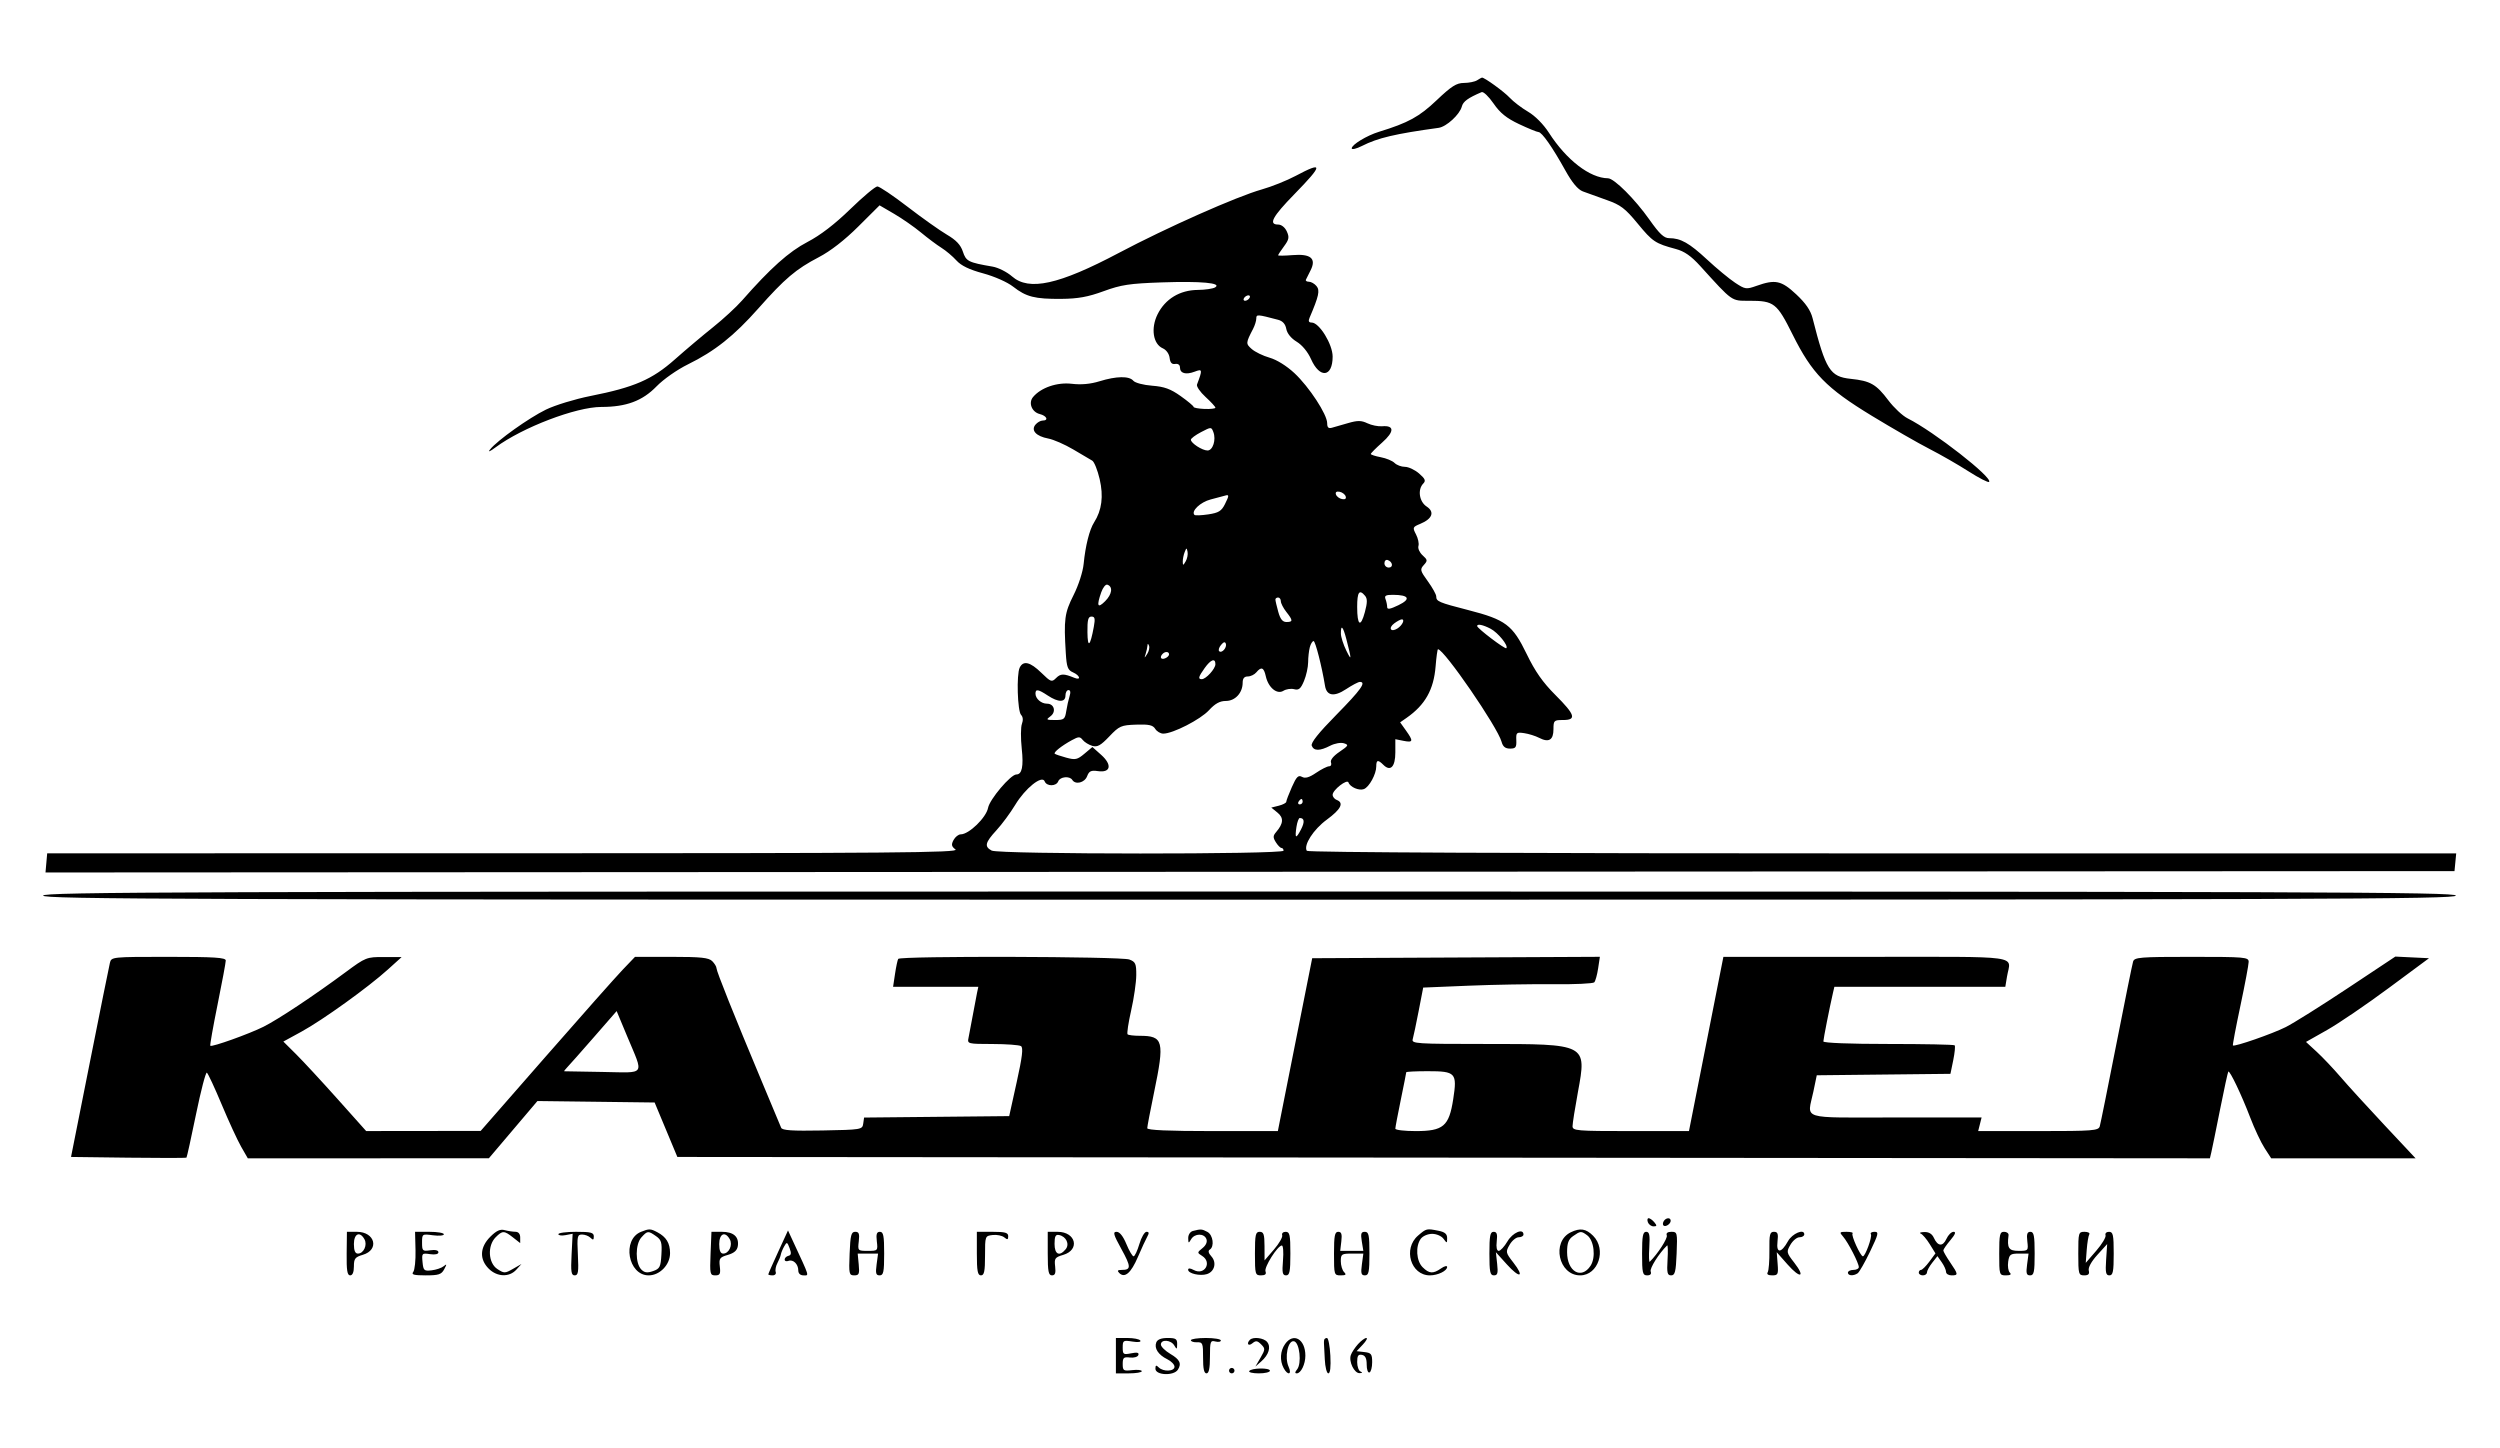 <?xml version="1.0" encoding="UTF-8"?> <svg xmlns="http://www.w3.org/2000/svg" width="290" height="168" viewBox="0 0 290 168" fill="none"><path fill-rule="evenodd" clip-rule="evenodd" d="M171.347 9.311C171.086 9.479 170.396 9.619 169.814 9.622C168.949 9.626 168.37 9.994 166.651 11.627C164.631 13.549 163.358 14.245 159.962 15.288C158.549 15.722 156.799 16.784 156.799 17.208C156.799 17.387 157.333 17.263 157.985 16.932C159.825 15.997 161.816 15.527 166.877 14.83C167.785 14.705 169.333 13.284 169.573 12.355C169.724 11.771 170.29 11.359 171.87 10.686C172.07 10.6 172.691 11.193 173.25 12.004C174.011 13.108 174.752 13.707 176.206 14.394C177.273 14.898 178.288 15.314 178.462 15.318C178.861 15.326 180.083 17.072 181.583 19.776C182.368 21.189 183.028 21.98 183.609 22.203C184.083 22.384 185.325 22.833 186.369 23.199C187.99 23.768 188.513 24.166 189.966 25.929C191.707 28.042 192.004 28.241 194.39 28.882C195.396 29.152 196.166 29.69 197.236 30.869C201.032 35.051 200.804 34.89 202.919 34.89C205.791 34.89 206.119 35.146 207.939 38.8C210.193 43.327 211.84 45.015 217.151 48.246C219.528 49.691 222.527 51.415 223.817 52.075C225.106 52.736 227.149 53.908 228.357 54.682C229.564 55.454 230.635 56.004 230.735 55.904C231.213 55.427 224.33 50.057 221.283 48.529C220.699 48.235 219.691 47.293 219.046 46.435C217.643 44.571 216.963 44.182 214.687 43.946C212.277 43.695 211.786 42.915 210.258 36.906C210.027 35.996 209.459 35.169 208.361 34.143C206.64 32.536 205.934 32.385 203.763 33.157C202.557 33.586 202.44 33.568 201.267 32.794C200.59 32.346 199.131 31.14 198.025 30.111C195.954 28.188 194.96 27.627 193.62 27.627C193.027 27.627 192.502 27.135 191.348 25.497C189.662 23.105 187.244 20.689 186.527 20.681C184.428 20.658 181.711 18.565 179.676 15.402C179.04 14.415 178.072 13.438 177.255 12.96C176.507 12.522 175.547 11.789 175.122 11.331C174.48 10.637 172.198 8.984 171.907 9C171.859 9.003 171.608 9.143 171.347 9.311ZM150.295 20.402C149.277 20.945 147.514 21.651 146.376 21.973C143.444 22.802 135.328 26.405 129.79 29.336C122.82 33.025 119.36 33.786 117.396 32.063C116.811 31.551 115.796 31.04 115.14 30.927C112.32 30.444 112.063 30.314 111.693 29.188C111.436 28.404 110.918 27.854 109.836 27.219C109.011 26.734 106.958 25.277 105.274 23.982C103.59 22.687 102.015 21.627 101.775 21.627C101.535 21.627 100.12 22.812 98.63 24.261C96.835 26.006 95.162 27.291 93.669 28.068C91.513 29.191 89.373 31.105 86.075 34.859C85.402 35.624 83.89 37.017 82.714 37.955C81.538 38.893 79.546 40.573 78.287 41.689C75.644 44.032 73.58 44.928 68.496 45.935C66.708 46.29 64.383 47.001 63.329 47.515C61.355 48.478 57.704 51.077 56.865 52.117C56.562 52.492 56.792 52.408 57.497 51.885C60.603 49.583 66.827 47.206 69.75 47.206C72.644 47.206 74.516 46.509 76.159 44.819C76.96 43.994 78.55 42.881 79.807 42.263C82.919 40.733 85.142 38.967 87.969 35.778C91.04 32.312 92.331 31.217 94.977 29.837C96.336 29.129 97.981 27.851 99.563 26.276L102.03 23.82L103.719 24.805C104.649 25.347 106.049 26.322 106.832 26.97C107.615 27.62 108.682 28.418 109.204 28.744C109.726 29.07 110.508 29.73 110.943 30.211C111.495 30.82 112.431 31.273 114.039 31.708C115.354 32.063 116.849 32.725 117.518 33.249C119.041 34.441 120.043 34.695 123.119 34.669C125.055 34.652 126.205 34.444 128.021 33.778C130.053 33.034 131.015 32.888 134.738 32.758C139.334 32.599 141.769 32.823 140.965 33.331C140.716 33.489 139.801 33.624 138.931 33.632C136.857 33.651 135.158 34.684 134.277 36.461C133.473 38.083 133.754 39.911 134.885 40.406C135.288 40.583 135.621 41.049 135.676 41.512C135.741 42.072 135.934 42.283 136.322 42.218C136.654 42.163 136.876 42.324 136.876 42.623C136.876 43.31 137.552 43.504 138.582 43.113C139.492 42.767 139.509 42.86 138.853 44.605C138.77 44.824 139.217 45.474 139.845 46.048C140.473 46.623 140.987 47.182 140.987 47.291C140.987 47.399 140.418 47.465 139.722 47.438C139.026 47.41 138.457 47.303 138.457 47.2C138.457 47.096 137.781 46.532 136.955 45.945C135.78 45.111 135.058 44.849 133.642 44.742C132.642 44.666 131.669 44.409 131.468 44.169C130.994 43.598 129.512 43.62 127.546 44.227C126.494 44.552 125.419 44.65 124.33 44.52C122.629 44.317 120.744 44.963 119.83 46.062C119.27 46.736 119.691 47.799 120.61 48.029C121.43 48.234 121.673 48.785 120.944 48.785C120.704 48.785 120.331 48.998 120.115 49.258C119.561 49.924 120.189 50.606 121.599 50.87C122.206 50.983 123.508 51.552 124.492 52.133C125.476 52.715 126.47 53.3 126.7 53.435C126.93 53.569 127.317 54.532 127.56 55.574C128.023 57.563 127.814 59.194 126.914 60.599C126.381 61.43 125.907 63.312 125.704 65.404C125.614 66.328 125.111 67.887 124.532 69.035C123.486 71.109 123.39 71.833 123.634 75.785C123.733 77.387 123.861 77.728 124.463 77.991C125.292 78.354 125.444 78.963 124.621 78.625C123.401 78.123 123.032 78.127 122.513 78.646C122 79.158 121.905 79.124 120.792 78.039C119.501 76.781 118.702 76.591 118.285 77.443C117.899 78.232 118.027 82.51 118.449 82.932C118.668 83.151 118.704 83.546 118.544 83.967C118.401 84.342 118.392 85.638 118.523 86.848C118.746 88.909 118.552 89.838 117.897 89.838C117.242 89.838 114.802 92.718 114.615 93.712C114.403 94.841 112.399 96.785 111.447 96.785C111.182 96.785 110.807 97.081 110.613 97.442C110.327 97.976 110.369 98.182 110.839 98.539C111.334 98.914 103.731 98.978 58.446 98.981L5.474 98.984L5.376 100.096L5.278 101.207L145 101.127L284.722 101.048L284.821 100.022L284.92 98.995H218.348C176.352 98.995 151.708 98.884 151.59 98.694C151.186 98.04 152.356 96.218 153.914 95.077C155.551 93.876 155.928 93.126 155.06 92.794C154.799 92.694 154.586 92.424 154.586 92.195C154.586 91.636 156.276 90.322 156.424 90.766C156.602 91.3 157.649 91.751 158.211 91.535C158.827 91.299 159.646 89.798 159.646 88.906C159.646 88.14 159.843 88.095 160.468 88.719C161.292 89.542 161.859 88.958 161.859 87.285V85.748L162.808 85.938C163.934 86.162 163.977 85.98 163.087 84.732L162.416 83.792L163.166 83.27C165.314 81.772 166.313 79.999 166.53 77.299C166.618 76.206 166.742 75.311 166.805 75.311C167.513 75.311 173.721 84.346 174.183 86.048C174.336 86.615 174.613 86.838 175.165 86.838C175.819 86.838 175.926 86.695 175.892 85.871C175.855 84.97 175.916 84.915 176.808 85.046C177.334 85.123 178.117 85.368 178.548 85.592C179.663 86.17 180.202 85.844 180.202 84.593C180.202 83.579 180.261 83.522 181.309 83.522C182.912 83.522 182.729 82.923 180.424 80.618C178.962 79.157 178.075 77.891 177.093 75.862C175.462 72.493 174.651 71.883 170.314 70.768C166.879 69.885 166.603 69.766 166.603 69.182C166.603 68.958 166.166 68.171 165.632 67.435C164.737 66.203 164.7 66.052 165.16 65.544C165.618 65.039 165.606 64.944 165.02 64.415C164.668 64.097 164.452 63.612 164.539 63.337C164.626 63.062 164.5 62.458 164.259 61.994C163.841 61.191 163.864 61.133 164.75 60.767C166.155 60.185 166.45 59.385 165.49 58.757C164.626 58.192 164.42 56.78 165.101 56.089C165.418 55.768 165.321 55.537 164.609 54.921C164.121 54.499 163.384 54.153 162.971 54.153C162.559 54.153 162.017 53.95 161.769 53.702C161.521 53.454 160.799 53.154 160.165 53.036C159.532 52.917 159.013 52.748 159.013 52.661C159.013 52.574 159.607 51.976 160.332 51.333C161.765 50.063 161.763 49.325 160.326 49.446C159.865 49.485 159.097 49.329 158.619 49.1C157.919 48.765 157.488 48.759 156.405 49.071C155.665 49.283 154.811 49.528 154.507 49.616C154.101 49.732 153.953 49.592 153.953 49.09C153.953 48.075 151.864 44.883 150.155 43.286C149.253 42.444 148.106 41.73 147.273 41.493C146.511 41.276 145.578 40.822 145.197 40.484C144.498 39.864 144.503 39.797 145.365 38.131C145.566 37.743 145.731 37.207 145.731 36.941C145.731 36.45 145.833 36.456 148.261 37.096C148.792 37.236 149.103 37.583 149.209 38.154C149.307 38.68 149.769 39.249 150.417 39.641C151.048 40.022 151.709 40.824 152.076 41.651C153.09 43.941 154.586 43.77 154.586 41.363C154.586 39.933 153.034 37.416 152.153 37.416C151.816 37.416 151.742 37.251 151.908 36.864C152.988 34.337 153.131 33.686 152.714 33.185C152.484 32.907 152.087 32.68 151.832 32.68C151.578 32.68 151.423 32.573 151.486 32.443C151.55 32.313 151.796 31.819 152.033 31.347C152.719 29.982 152.043 29.418 149.933 29.593C149.013 29.669 148.261 29.679 148.261 29.614C148.261 29.549 148.57 29.079 148.947 28.569C149.528 27.785 149.577 27.518 149.27 26.845C149.056 26.375 148.644 26.048 148.267 26.048C147.109 26.048 147.593 25.144 150.158 22.516C153.5 19.093 153.527 18.68 150.295 20.402ZM144.308 34.574C144.2 34.748 144.254 34.89 144.428 34.89C144.602 34.89 144.833 34.748 144.94 34.574C145.048 34.401 144.993 34.258 144.819 34.258C144.645 34.258 144.415 34.401 144.308 34.574ZM139.327 50.123C138.675 50.463 138.141 50.861 138.141 51.008C138.141 51.403 139.465 52.258 140.074 52.258C140.694 52.258 141.09 51.002 140.749 50.118C140.515 49.511 140.5 49.511 139.327 50.123ZM154.971 57.36C155.049 57.594 155.366 57.834 155.676 57.894C156.037 57.964 156.189 57.85 156.098 57.578C156.02 57.344 155.703 57.104 155.393 57.044C155.032 56.974 154.88 57.088 154.971 57.36ZM142.094 57.495C141.92 57.549 141.175 57.748 140.439 57.936C139.239 58.244 138.132 59.302 138.56 59.73C138.645 59.815 139.366 59.787 140.162 59.668C141.356 59.489 141.692 59.284 142.089 58.488C142.599 57.468 142.6 57.339 142.094 57.495ZM137.42 64.048C137.294 64.366 137.196 64.863 137.201 65.153C137.21 65.623 137.247 65.619 137.539 65.117C137.719 64.808 137.817 64.31 137.757 64.012C137.657 63.516 137.628 63.519 137.42 64.048ZM160.594 65.338C160.594 65.613 160.82 65.838 161.095 65.838C161.653 65.838 161.556 65.158 160.97 64.962C160.763 64.894 160.594 65.062 160.594 65.338ZM127.741 68.712C127.182 70.312 127.317 70.617 128.196 69.739C129.006 68.93 129.124 68.046 128.452 67.823C128.254 67.757 127.934 68.158 127.741 68.712ZM157.432 70.398C157.432 72.581 157.832 72.847 158.328 70.993C158.619 69.907 158.625 69.447 158.35 69.117C157.683 68.314 157.432 68.665 157.432 70.398ZM160.719 69.495C160.824 69.77 160.911 70.183 160.911 70.414C160.911 70.728 161.24 70.674 162.224 70.199C163.701 69.486 163.448 69.009 161.588 69C160.749 68.996 160.567 69.1 160.719 69.495ZM147.946 69.548C147.947 69.678 148.096 70.318 148.277 70.969C148.514 71.821 148.78 72.153 149.224 72.153C150 72.153 149.998 71.977 149.209 70.976C148.862 70.534 148.577 69.979 148.577 69.742C148.577 69.505 148.435 69.311 148.261 69.311C148.087 69.311 147.945 69.418 147.946 69.548ZM126.143 73.338C126.164 75.246 126.464 74.99 126.883 72.706C127.058 71.755 127.005 71.522 126.612 71.522C126.225 71.522 126.127 71.902 126.143 73.338ZM161.724 72.318C161.006 72.86 161.334 73.387 162.093 72.909C162.67 72.546 163.009 71.832 162.597 71.848C162.452 71.853 162.06 72.065 161.724 72.318ZM171.347 72.62C171.347 72.88 174.586 75.34 174.735 75.192C175.013 74.913 173.765 73.375 172.897 72.927C172.009 72.468 171.347 72.337 171.347 72.62ZM155.543 73.495C155.547 73.886 155.831 74.774 156.172 75.469C156.801 76.747 156.801 76.553 156.173 74.127C155.792 72.654 155.53 72.391 155.543 73.495ZM141.642 74.811C141.406 75.094 141.307 75.42 141.421 75.534C141.717 75.829 142.349 75.127 142.197 74.673C142.11 74.411 141.938 74.454 141.642 74.811ZM151.939 75.074C151.834 75.465 151.746 76.251 151.744 76.821C151.741 77.391 151.526 78.367 151.266 78.99C150.883 79.904 150.663 80.088 150.122 79.947C149.754 79.851 149.193 79.935 148.874 80.133C148.131 80.597 147.121 79.758 146.83 78.436C146.605 77.413 146.312 77.296 145.731 77.995C145.514 78.256 145.07 78.469 144.743 78.469C144.336 78.469 144.149 78.695 144.149 79.188C144.149 80.369 143.283 81.311 142.198 81.311C141.502 81.311 140.952 81.613 140.239 82.388C139.247 83.465 136.053 85.101 134.942 85.101C134.617 85.101 134.195 84.852 134.005 84.547C133.73 84.108 133.274 84.007 131.791 84.058C130.048 84.117 129.841 84.208 128.678 85.428C127.671 86.485 127.291 86.694 126.699 86.518C126.295 86.398 125.8 86.091 125.598 85.836C125.275 85.428 125.12 85.431 124.333 85.861C123.148 86.508 122.183 87.273 122.351 87.433C122.426 87.503 123.022 87.707 123.677 87.886C124.739 88.175 124.967 88.126 125.793 87.432L126.718 86.655L127.739 87.565C129.035 88.722 128.844 89.668 127.358 89.45C126.561 89.333 126.334 89.441 126.104 90.046C125.817 90.798 124.75 91.061 124.384 90.469C124.084 89.985 122.964 90.094 122.759 90.627C122.525 91.236 121.414 91.242 121.181 90.636C120.886 89.87 118.933 91.429 117.766 93.363C117.207 94.29 116.227 95.616 115.587 96.311C114.269 97.744 114.161 98.202 115.034 98.668C115.863 99.112 148.893 99.123 148.893 98.68C148.893 98.506 148.785 98.364 148.653 98.364C148.521 98.364 148.226 98.066 147.999 97.702C147.654 97.151 147.66 96.953 148.033 96.518C148.888 95.52 148.931 94.865 148.182 94.258L147.47 93.68L148.34 93.462C148.818 93.341 149.209 93.134 149.209 93.001C149.209 92.868 149.502 92.1 149.859 91.293C150.388 90.099 150.606 89.88 151.029 90.116C151.402 90.324 151.866 90.192 152.666 89.648C153.281 89.231 153.96 88.89 154.175 88.89C154.39 88.89 154.489 88.689 154.394 88.444C154.288 88.168 154.668 87.695 155.382 87.211C156.433 86.497 156.481 86.406 155.895 86.22C155.535 86.106 154.83 86.232 154.301 86.505C153.095 87.128 152.403 87.127 152.163 86.503C152.034 86.167 152.942 85.027 155.019 82.916C157.866 80.022 158.524 79.101 157.741 79.101C157.564 79.101 156.84 79.483 156.133 79.95C154.744 80.868 153.89 80.724 153.699 79.541C153.343 77.337 152.584 74.364 152.377 74.364C152.241 74.364 152.044 74.683 151.939 75.074ZM133.106 74.891C133.092 75.094 132.999 75.52 132.899 75.838C132.726 76.388 132.735 76.389 133.079 75.852C133.279 75.541 133.372 75.115 133.286 74.904C133.174 74.628 133.124 74.624 133.106 74.891ZM134.873 75.838C134.489 76.221 134.654 76.558 135.136 76.373C135.397 76.273 135.611 76.064 135.611 75.909C135.611 75.578 135.175 75.536 134.873 75.838ZM139.743 77.491C139.013 78.516 138.942 78.785 139.406 78.785C139.891 78.785 140.987 77.581 140.987 77.048C140.987 76.302 140.457 76.492 139.743 77.491ZM120.115 80.459C120.115 81.047 120.778 81.627 121.453 81.627C122.295 81.627 122.55 82.579 121.845 83.094C121.312 83.483 121.361 83.522 122.391 83.522C123.426 83.522 123.538 83.433 123.684 82.495C123.772 81.931 123.946 81.15 124.071 80.758C124.215 80.31 124.169 80.048 123.946 80.048C123.752 80.048 123.593 80.332 123.593 80.68C123.593 81.495 122.771 81.495 121.538 80.68C120.426 79.945 120.115 79.896 120.115 80.459ZM150.633 92.995C150.525 93.169 150.588 93.311 150.772 93.311C150.956 93.311 151.107 93.169 151.107 92.995C151.107 92.822 151.044 92.68 150.967 92.68C150.891 92.68 150.74 92.822 150.633 92.995ZM150.39 95.916C150.182 97.275 150.325 97.358 150.913 96.223C151.365 95.35 151.317 94.89 150.774 94.89C150.649 94.89 150.476 95.352 150.39 95.916ZM5 103.89C5 104.31 20.76 104.364 144.94 104.364C269.12 104.364 284.88 104.31 284.88 103.89C284.88 103.47 269.12 103.416 144.94 103.416C20.76 103.416 5 103.47 5 103.89ZM12.746 111.706C12.651 112.097 11.598 117.319 10.407 123.311L8.239 134.206L14.889 134.291C18.546 134.338 21.58 134.334 21.631 134.283C21.683 134.231 22.184 131.96 22.743 129.236C23.303 126.513 23.866 124.349 23.996 124.43C24.126 124.51 24.901 126.174 25.718 128.127C26.536 130.081 27.551 132.284 27.975 133.022L28.745 134.364L42.726 134.363L56.707 134.362L59.524 131.041L62.341 127.72L69.139 127.805L75.937 127.89L77.255 131.048L78.573 134.206L167.461 134.285L256.349 134.365L256.517 133.654C256.609 133.263 257.066 131.024 257.532 128.68C257.998 126.335 258.426 124.367 258.484 124.306C258.649 124.133 260.03 127.027 261.022 129.627C261.519 130.93 262.271 132.528 262.693 133.18L263.459 134.364H271.834H280.207L276.614 130.53C274.638 128.422 272.337 125.9 271.502 124.925C270.667 123.951 269.423 122.638 268.739 122.009L267.495 120.864L269.941 119.48C271.287 118.719 274.498 116.534 277.076 114.624L281.765 111.153L279.812 111.059L277.86 110.963L272.31 114.648C269.257 116.674 266.034 118.697 265.146 119.142C263.593 119.923 259.199 121.451 259.017 121.273C258.969 121.226 259.36 119.156 259.887 116.673C260.414 114.19 260.845 111.897 260.845 111.577C260.845 111.03 260.445 110.995 254.225 110.995C248.196 110.995 247.59 111.045 247.437 111.548C247.344 111.852 246.473 116.151 245.501 121.101C244.53 126.051 243.662 130.349 243.572 130.653C243.423 131.158 242.804 131.206 236.438 131.206H229.468L229.667 130.416L229.865 129.627H219.897C208.572 129.627 209.656 129.968 210.351 126.627L210.745 124.732L218.498 124.648L226.251 124.564L226.575 122.988C226.752 122.122 226.827 121.343 226.741 121.257C226.655 121.171 223.193 121.101 219.048 121.101C214.585 121.101 211.51 120.98 211.51 120.805C211.51 120.529 212.257 116.753 212.622 115.18L212.787 114.469H222.702H232.616L232.812 113.285C233.232 110.75 234.987 110.995 216.464 110.995H199.913L197.917 121.101L195.92 131.206H189.168C182.866 131.206 182.415 131.168 182.415 130.635C182.415 130.321 182.698 128.531 183.043 126.657C184.069 121.081 184.106 121.101 172.284 121.101C164.272 121.101 163.725 121.065 163.875 120.548C163.964 120.244 164.274 118.772 164.564 117.277L165.09 114.559L170.353 114.341C173.248 114.22 177.658 114.143 180.153 114.17C182.649 114.197 184.801 114.097 184.936 113.949C185.07 113.801 185.272 113.075 185.383 112.335L185.586 110.99L168.9 111.071L152.214 111.153L150.424 120.153C149.439 125.103 148.543 129.615 148.433 130.18L148.232 131.206H140.656C135.515 131.206 133.081 131.098 133.081 130.87C133.081 130.685 133.436 128.82 133.871 126.724C135.111 120.748 134.96 120.153 132.205 120.153C131.527 120.153 130.894 120.076 130.799 119.98C130.704 119.885 130.89 118.642 131.213 117.217C131.536 115.793 131.803 113.948 131.807 113.119C131.815 111.788 131.721 111.575 131.005 111.303C130.052 110.942 104.414 110.874 104.193 111.232C104.113 111.363 103.946 112.144 103.823 112.969L103.598 114.469H108.542H113.485L113.334 115.18C113.25 115.571 113.028 116.743 112.841 117.785C112.653 118.827 112.431 119.999 112.348 120.39C112.199 121.086 112.255 121.101 115.128 121.105C116.74 121.108 118.227 121.217 118.434 121.348C118.714 121.526 118.589 122.579 117.937 125.528L117.066 129.469L108.65 129.553L100.234 129.637L100.133 130.343C100.035 131.031 99.923 131.05 95.405 131.135C91.883 131.201 90.739 131.126 90.614 130.819C90.524 130.598 89.498 128.143 88.333 125.364C85.153 117.774 83.113 112.675 83.113 112.312C83.113 112.134 82.89 111.765 82.617 111.492C82.214 111.09 81.313 110.995 77.89 110.995H73.661L72.225 112.495C71.436 113.321 67.407 117.863 63.274 122.591L55.758 131.186L49.117 131.194L42.475 131.202L39.162 127.493C37.34 125.454 35.179 123.118 34.36 122.303L32.869 120.821L34.984 119.664C37.441 118.319 42.721 114.521 45.005 112.454L46.587 111.024L44.531 111.016C42.527 111.009 42.416 111.053 40.104 112.764C36.396 115.509 32.288 118.239 30.574 119.099C28.908 119.934 24.572 121.486 24.395 121.31C24.337 121.252 24.717 119.099 25.239 116.525C25.761 113.95 26.189 111.653 26.189 111.42C26.189 111.078 24.898 110.995 19.553 110.995C12.934 110.995 12.918 110.997 12.746 111.706ZM68.863 120.345C67.395 122.028 66.006 123.597 65.776 123.832C65.546 124.067 65.404 124.263 65.46 124.268C65.516 124.273 67.525 124.309 69.925 124.347C75.002 124.428 74.696 124.877 72.745 120.196L71.531 117.284L68.863 120.345ZM163.124 124.382C163.124 124.449 162.84 125.886 162.492 127.574C162.144 129.263 161.859 130.77 161.859 130.925C161.859 131.08 162.919 131.206 164.213 131.206C167.43 131.206 168.086 130.65 168.572 127.513C169.046 124.453 168.869 124.259 165.616 124.259C164.245 124.259 163.124 124.314 163.124 124.382ZM191.156 141.785C191.256 142.045 191.554 142.259 191.817 142.259C192.208 142.259 192.223 142.17 191.903 141.785C191.686 141.524 191.389 141.311 191.242 141.311C191.095 141.311 191.056 141.524 191.156 141.785ZM192.997 141.648C192.882 141.833 192.864 142.061 192.957 142.153C193.184 142.38 193.8 141.981 193.8 141.608C193.8 141.205 193.255 141.232 192.997 141.648ZM56.875 143.463C55.66 144.676 55.592 146.069 56.692 147.167C57.659 148.133 59.078 148.184 59.894 147.283L60.492 146.624L59.509 147.187C58.576 147.722 58.482 147.723 57.695 147.208C56.629 146.511 56.521 144.497 57.497 143.522C58.288 142.732 58.479 142.734 59.51 143.545L60.343 144.199V143.545C60.343 143.134 60.138 142.889 59.79 142.886C59.486 142.883 58.921 142.797 58.535 142.694C58.021 142.556 57.577 142.762 56.875 143.463ZM74.358 142.892C72.121 143.793 72.849 147.943 75.245 147.943C76.546 147.943 77.74 146.696 77.727 145.352C77.716 144.193 77.287 143.49 76.256 142.942C75.46 142.518 75.298 142.514 74.358 142.892ZM138.378 142.792C138.06 142.875 137.829 143.229 137.834 143.624C137.843 144.243 137.876 144.256 138.166 143.759C138.574 143.059 139.678 143.04 139.943 143.729C140.068 144.056 139.899 144.449 139.492 144.779C138.857 145.292 138.855 145.316 139.439 145.68C140.641 146.429 139.727 147.99 138.477 147.322C138.053 147.095 137.824 147.086 137.824 147.294C137.824 147.728 139.208 148.048 139.999 147.797C140.893 147.514 141.163 146.45 140.52 145.741C140.176 145.361 140.112 145.092 140.334 144.955C140.896 144.608 140.715 143.252 140.059 142.901C139.423 142.561 139.294 142.553 138.378 142.792ZM164.493 143.33C162.722 144.852 163.643 147.943 165.868 147.943C166.793 147.943 167.868 147.418 167.868 146.966C167.868 146.789 167.552 146.865 167.165 147.135C166.236 147.785 165.783 147.755 165.022 146.995C164.29 146.265 164.18 144.56 164.809 143.7C165.045 143.379 165.625 143.127 166.129 143.127C166.633 143.127 167.213 143.379 167.448 143.7C167.847 144.245 167.868 144.241 167.868 143.621C167.868 143.143 167.604 142.916 166.88 142.772C165.478 142.492 165.466 142.494 164.493 143.33ZM182.214 142.944C179.948 144.039 180.792 147.943 183.295 147.943C185.405 147.943 186.391 144.937 184.802 143.35C183.974 142.523 183.302 142.418 182.214 142.944ZM40.213 145.416C40.19 147.363 40.283 147.943 40.618 147.943C40.898 147.943 41.052 147.575 41.052 146.903C41.052 146.002 41.19 145.823 42.08 145.561C44.043 144.984 43.509 142.89 41.399 142.89H40.242L40.213 145.416ZM48.2 145.022C48.229 146.194 48.11 147.331 47.935 147.548C47.687 147.855 48.01 147.943 49.383 147.943C50.892 147.943 51.206 147.839 51.529 147.232C51.85 146.63 51.84 146.577 51.461 146.886C51.215 147.086 50.587 147.299 50.065 147.359C49.193 147.46 49.108 147.383 49.014 146.404C48.916 145.377 48.948 145.343 49.884 145.481C50.49 145.569 50.856 145.486 50.856 145.259C50.856 145.033 50.494 144.947 49.907 145.033C49.02 145.163 48.959 145.107 48.959 144.148C48.959 143.134 48.973 143.125 50.224 143.292C50.919 143.385 51.489 143.333 51.489 143.176C51.489 143.019 50.736 142.89 49.818 142.89H48.147L48.2 145.022ZM64.771 143.162C64.771 143.312 65.143 143.363 65.598 143.276L66.426 143.118L66.304 145.53C66.202 147.544 66.262 147.943 66.668 147.943C67.074 147.943 67.135 147.547 67.035 145.574C66.926 143.412 66.968 143.206 67.519 143.206C67.852 143.206 68.294 143.376 68.503 143.585C68.798 143.88 68.882 143.844 68.882 143.427C68.882 142.977 68.55 142.89 66.827 142.89C65.696 142.89 64.771 143.013 64.771 143.162ZM74.399 143.541C73.682 144.333 73.68 146.553 74.397 147.269C74.768 147.64 75.085 147.681 75.756 147.447C76.538 147.174 76.64 146.969 76.725 145.518C76.806 144.129 76.716 143.823 76.101 143.393C75.185 142.752 75.108 142.759 74.399 143.541ZM82.426 145.417C82.329 147.788 82.363 147.944 82.971 147.943C83.517 147.943 83.6 147.779 83.498 146.91C83.389 145.973 83.475 145.849 84.431 145.568C85.174 145.35 85.516 145.044 85.589 144.531C85.74 143.462 85.093 142.89 83.731 142.89H82.529L82.426 145.417ZM90.265 145.219C89.636 146.587 89.122 147.759 89.122 147.824C89.122 147.889 89.347 147.943 89.623 147.943C89.898 147.943 90.06 147.765 89.982 147.548C89.904 147.331 89.992 146.869 90.177 146.522C90.363 146.174 90.543 145.726 90.577 145.525C90.611 145.324 90.786 144.898 90.967 144.578C91.271 144.037 91.316 144.053 91.593 144.785C91.817 145.38 91.783 145.6 91.455 145.676C91.216 145.733 91.02 145.925 91.02 146.105C91.02 146.285 91.216 146.356 91.455 146.264C92.005 146.054 92.601 146.631 92.601 147.374C92.601 147.723 92.834 147.943 93.205 147.943C93.872 147.943 93.964 148.245 91.993 143.995L91.408 142.732L90.265 145.219ZM98.555 145.417C98.458 147.779 98.493 147.944 99.092 147.943C99.649 147.943 99.717 147.777 99.612 146.68L99.492 145.416H100.674H101.855L101.686 146.68C101.547 147.713 101.611 147.943 102.039 147.943C102.483 147.943 102.563 147.557 102.563 145.417C102.563 143.347 102.474 142.891 102.073 142.891C101.699 142.89 101.613 143.152 101.712 143.995C101.839 145.084 101.823 145.101 100.665 145.101C99.507 145.101 99.491 145.084 99.618 143.995C99.722 143.11 99.639 142.89 99.203 142.89C98.741 142.89 98.642 143.276 98.555 145.417ZM113.315 145.416C113.315 147.451 113.408 147.943 113.79 147.943C114.167 147.943 114.264 147.478 114.264 145.654C114.264 143.378 114.27 143.363 115.153 143.262C115.641 143.206 116.246 143.33 116.497 143.537C116.861 143.839 116.952 143.813 116.952 143.402C116.952 142.989 116.6 142.89 115.134 142.89H113.315V145.416ZM121.538 145.417C121.538 147.488 121.626 147.943 122.028 147.943C122.395 147.943 122.487 147.684 122.397 146.91C122.287 145.973 122.373 145.849 123.33 145.568C125.31 144.986 124.805 142.889 122.685 142.891L121.538 142.891V145.417ZM130.082 144.89C131.217 146.951 131.222 147.311 130.118 147.311C129.64 147.311 129.567 147.402 129.834 147.669C130.468 148.303 131.196 147.678 131.994 145.815C132.422 144.814 132.915 143.747 133.088 143.443C133.317 143.04 133.292 142.89 132.994 142.89C132.77 142.89 132.397 143.53 132.166 144.311C131.935 145.093 131.633 145.732 131.496 145.732C131.358 145.732 130.983 145.093 130.661 144.312C130.286 143.403 129.88 142.892 129.529 142.891C129.068 142.89 129.156 143.207 130.082 144.89ZM145.573 145.416C145.573 147.815 145.608 147.943 146.274 147.943C146.76 147.943 146.921 147.801 146.798 147.481C146.615 147.005 148.204 144.488 148.695 144.476C148.847 144.472 148.906 145.251 148.827 146.206C148.708 147.64 148.77 147.943 149.183 147.943C149.598 147.943 149.684 147.511 149.684 145.417C149.684 143.24 149.609 142.891 149.14 142.891C148.841 142.89 148.658 143.068 148.734 143.285C148.81 143.502 148.38 144.248 147.78 144.943L146.689 146.206L146.684 144.548C146.68 143.181 146.582 142.89 146.126 142.89C145.645 142.89 145.573 143.221 145.573 145.416ZM154.744 145.416C154.744 147.887 154.761 147.943 155.519 147.943C156.121 147.943 156.209 147.858 155.914 147.564C155.705 147.355 155.534 146.787 155.534 146.301C155.534 145.475 155.621 145.416 156.841 145.416H158.148L157.978 146.68C157.839 147.713 157.904 147.943 158.332 147.943C158.775 147.943 158.855 147.557 158.855 145.417C158.855 143.258 158.777 142.891 158.321 142.891C157.888 142.89 157.822 143.098 157.968 143.995L158.147 145.101H156.806H155.465L155.594 143.995C155.693 143.152 155.607 142.89 155.234 142.89C154.832 142.89 154.744 143.346 154.744 145.416ZM172.77 145.417C172.77 147.557 172.85 147.943 173.293 147.943C173.721 147.943 173.79 147.698 173.669 146.601L173.522 145.259L174.793 146.667C176.302 148.339 176.889 148.177 175.549 146.457C174.653 145.307 174.636 145.223 175.116 144.391C175.391 143.913 175.865 143.523 176.17 143.522C176.474 143.522 176.723 143.38 176.723 143.206C176.723 142.44 175.472 142.972 174.868 143.995C174.508 144.603 174.052 145.101 173.853 145.101C173.626 145.101 173.539 144.689 173.621 143.995C173.719 143.152 173.634 142.89 173.26 142.891C172.858 142.891 172.77 143.347 172.77 145.417ZM182.486 143.382C181.942 143.762 181.783 144.185 181.783 145.254C181.783 147.503 183.435 148.46 184.504 146.831C185.139 145.865 184.913 143.879 184.102 143.286C183.414 142.783 183.335 142.788 182.486 143.382ZM190.48 145.417C190.48 147.668 190.544 147.943 191.067 147.943C191.447 147.943 191.593 147.783 191.48 147.49C191.343 147.131 192.441 145.388 193.385 144.469C193.474 144.382 193.497 145.128 193.436 146.127C193.343 147.659 193.409 147.944 193.855 147.943C194.298 147.943 194.402 147.527 194.488 145.416C194.587 142.985 194.564 142.889 193.889 142.889C193.439 142.89 193.245 143.039 193.348 143.306C193.474 143.634 192.286 145.471 191.37 146.364C191.281 146.451 191.257 145.704 191.318 144.706C191.406 143.252 191.334 142.889 190.954 142.89C190.572 142.891 190.48 143.383 190.48 145.417ZM205.25 145.057C205.265 146.249 205.177 147.385 205.054 147.583C204.912 147.813 205.099 147.943 205.57 147.943C206.245 147.943 206.3 147.826 206.205 146.601L206.102 145.259L207.357 146.679C208.846 148.364 209.468 148.184 208.123 146.457C207.227 145.307 207.209 145.223 207.689 144.391C207.965 143.913 208.439 143.523 208.743 143.522C209.047 143.522 209.297 143.37 209.297 143.184C209.297 142.496 207.904 143.079 207.409 143.974C206.625 145.392 206.028 145.421 206.189 144.035C206.298 143.107 206.219 142.89 205.773 142.89C205.302 142.89 205.227 143.199 205.25 145.057ZM213.797 143.443C214.376 144.101 215.622 146.517 215.622 146.983C215.622 147.163 215.337 147.311 214.989 147.311C214.641 147.311 214.357 147.453 214.357 147.627C214.357 147.995 214.995 148.037 215.489 147.701C215.677 147.574 216.325 146.439 216.929 145.18C217.913 143.128 217.966 142.89 217.438 142.89C217.114 142.89 216.928 143.017 217.024 143.172C217.199 143.455 216.376 145.732 216.098 145.732C215.814 145.732 214.702 143.282 214.897 143.087C215.006 142.979 214.693 142.89 214.202 142.89C213.378 142.89 213.347 142.932 213.797 143.443ZM222.804 143.095C223.015 143.181 223.486 143.732 223.85 144.322L224.513 145.392L223.803 146.352C223.412 146.879 222.977 147.311 222.836 147.311C222.695 147.311 222.579 147.453 222.579 147.627C222.579 147.801 222.793 147.943 223.053 147.943C223.314 147.943 223.528 147.787 223.528 147.598C223.528 147.408 223.801 146.906 224.135 146.482L224.742 145.711L225.242 146.424C225.517 146.815 225.742 147.318 225.742 147.54C225.742 147.761 226.026 147.943 226.374 147.943C227.182 147.943 227.171 147.834 226.216 146.432C225.781 145.793 225.425 145.172 225.425 145.052C225.425 144.931 225.794 144.396 226.244 143.862C226.81 143.191 226.923 142.89 226.611 142.89C226.363 142.89 225.992 143.256 225.788 143.705C225.363 144.635 224.777 144.585 224.323 143.58C224.116 143.123 223.742 142.899 223.216 142.915C222.779 142.929 222.593 143.01 222.804 143.095ZM231.908 145.416C231.908 147.887 231.925 147.943 232.683 147.943C233.212 147.943 233.355 147.84 233.135 147.62C232.956 147.442 232.873 146.873 232.949 146.357C233.072 145.518 233.207 145.416 234.2 145.416H235.312L235.143 146.68C235.004 147.713 235.068 147.943 235.496 147.943C235.94 147.943 236.02 147.557 236.02 145.417C236.02 143.347 235.931 142.891 235.53 142.891C235.156 142.89 235.07 143.152 235.169 143.995C235.296 145.078 235.275 145.101 234.157 145.101C233.009 145.101 232.798 144.773 232.992 143.285C233.02 143.068 232.788 142.89 232.476 142.89C231.977 142.89 231.908 143.197 231.908 145.416ZM241.08 145.416C241.08 147.793 241.12 147.943 241.761 147.943C242.258 147.943 242.404 147.791 242.297 147.384C242.208 147.042 242.594 146.338 243.291 145.568L244.432 144.311L244.311 146.127C244.211 147.623 244.278 147.943 244.691 147.943C245.105 147.943 245.191 147.511 245.191 145.417C245.191 143.24 245.116 142.891 244.647 142.891C244.348 142.89 244.167 143.068 244.244 143.285C244.321 143.502 243.835 144.313 243.165 145.086L241.946 146.493L242.059 144.99C242.121 144.162 242.254 143.352 242.356 143.188C242.457 143.024 242.211 142.89 241.81 142.89C241.108 142.89 241.08 142.988 241.08 145.416ZM41.052 144.311C41.052 145.071 41.197 145.416 41.516 145.416C42.187 145.416 42.645 144.411 42.275 143.75C41.735 142.787 41.052 143.1 41.052 144.311ZM83.43 144.311C83.43 145.071 83.574 145.416 83.893 145.416C84.564 145.416 85.022 144.411 84.652 143.75C84.112 142.787 83.43 143.1 83.43 144.311ZM122.328 144.288C122.328 145.516 122.889 145.79 123.615 144.916C124.103 144.33 123.683 143.426 122.848 143.262C122.444 143.182 122.328 143.411 122.328 144.288ZM129.444 157.259V159.311H130.946C131.772 159.311 132.448 159.197 132.448 159.059C132.448 158.92 131.95 158.864 131.341 158.935C130.32 159.054 130.234 159 130.234 158.218C130.234 157.486 130.349 157.385 131.077 157.473C131.546 157.529 131.977 157.401 132.051 157.182C132.146 156.901 131.909 156.845 131.209 156.985C130.309 157.165 130.234 157.113 130.234 156.309C130.234 155.49 130.3 155.45 131.348 155.62C132.009 155.727 132.387 155.679 132.278 155.503C132.178 155.339 131.498 155.206 130.769 155.206H129.444V157.259ZM134.127 155.723C133.866 156.402 134.362 157.161 135.403 157.671C135.865 157.897 136.243 158.288 136.243 158.539C136.243 159.095 134.944 159.15 134.409 158.616C134.114 158.322 134.029 158.357 134.029 158.774C134.029 159.537 136.158 159.628 136.634 158.885C137.087 158.177 136.862 157.703 135.769 157.059C135.16 156.7 134.662 156.208 134.662 155.964C134.662 155.333 135.834 155.416 136.218 156.074C136.506 156.568 136.541 156.551 136.55 155.916C136.558 155.312 136.393 155.206 135.443 155.206C134.701 155.206 134.259 155.379 134.127 155.723ZM138.141 155.468C138.141 155.612 138.461 155.718 138.852 155.705C139.511 155.681 139.563 155.813 139.556 157.495C139.55 158.761 139.67 159.311 139.951 159.311C140.234 159.311 140.354 158.735 140.354 157.38C140.354 155.604 140.405 155.461 140.987 155.613C141.335 155.704 141.619 155.65 141.619 155.492C141.619 155.335 140.837 155.206 139.88 155.206C138.923 155.206 138.141 155.324 138.141 155.468ZM144.993 155.417C144.556 155.853 144.803 156.213 145.272 155.824C145.677 155.489 145.854 155.509 146.289 155.944C146.78 156.434 146.776 156.539 146.22 157.496L145.625 158.522L146.302 157.927C147.185 157.153 147.46 156.238 146.983 155.664C146.592 155.194 145.369 155.041 144.993 155.417ZM149.069 155.908C148.5 156.719 148.435 157.825 148.904 158.7C149.384 159.596 149.896 159.459 149.479 158.546C148.981 157.454 149.399 155.452 150.097 155.584C150.755 155.708 151.025 158.176 150.455 158.861C150.201 159.167 150.191 159.311 150.424 159.311C150.906 159.311 151.423 158.247 151.423 157.259C151.423 155.334 150.032 154.536 149.069 155.908ZM153.6 155.443C153.579 155.573 153.571 155.762 153.581 155.862C153.592 155.963 153.634 156.78 153.675 157.678C153.717 158.582 153.901 159.312 154.089 159.312C154.306 159.312 154.39 158.575 154.322 157.259C154.263 156.13 154.085 155.206 153.926 155.206C153.767 155.206 153.62 155.312 153.6 155.443ZM157.534 155.916C157.182 156.307 156.805 156.877 156.697 157.183C156.43 157.939 157.1 159.317 157.72 159.286C158.047 159.27 158.084 159.206 157.827 159.102C157.61 159.014 157.432 158.518 157.432 157.998C157.432 157.268 157.557 157.079 157.985 157.164C158.376 157.242 158.538 157.574 158.536 158.294C158.534 158.855 158.676 159.265 158.852 159.207C159.028 159.149 159.171 158.615 159.171 158.022C159.171 157.07 159.065 156.931 158.269 156.84L157.367 156.737L158.087 155.971C158.483 155.55 158.665 155.206 158.491 155.206C158.317 155.206 157.886 155.526 157.534 155.916ZM142.568 158.995C142.568 159.169 142.71 159.311 142.884 159.311C143.058 159.311 143.201 159.169 143.201 158.995C143.201 158.822 143.058 158.68 142.884 158.68C142.71 158.68 142.568 158.822 142.568 158.995ZM144.908 159.047C144.818 159.192 145.322 159.311 146.028 159.311C146.734 159.311 147.312 159.174 147.312 159.005C147.312 158.635 145.14 158.673 144.908 159.047Z" fill="black"></path></svg> 